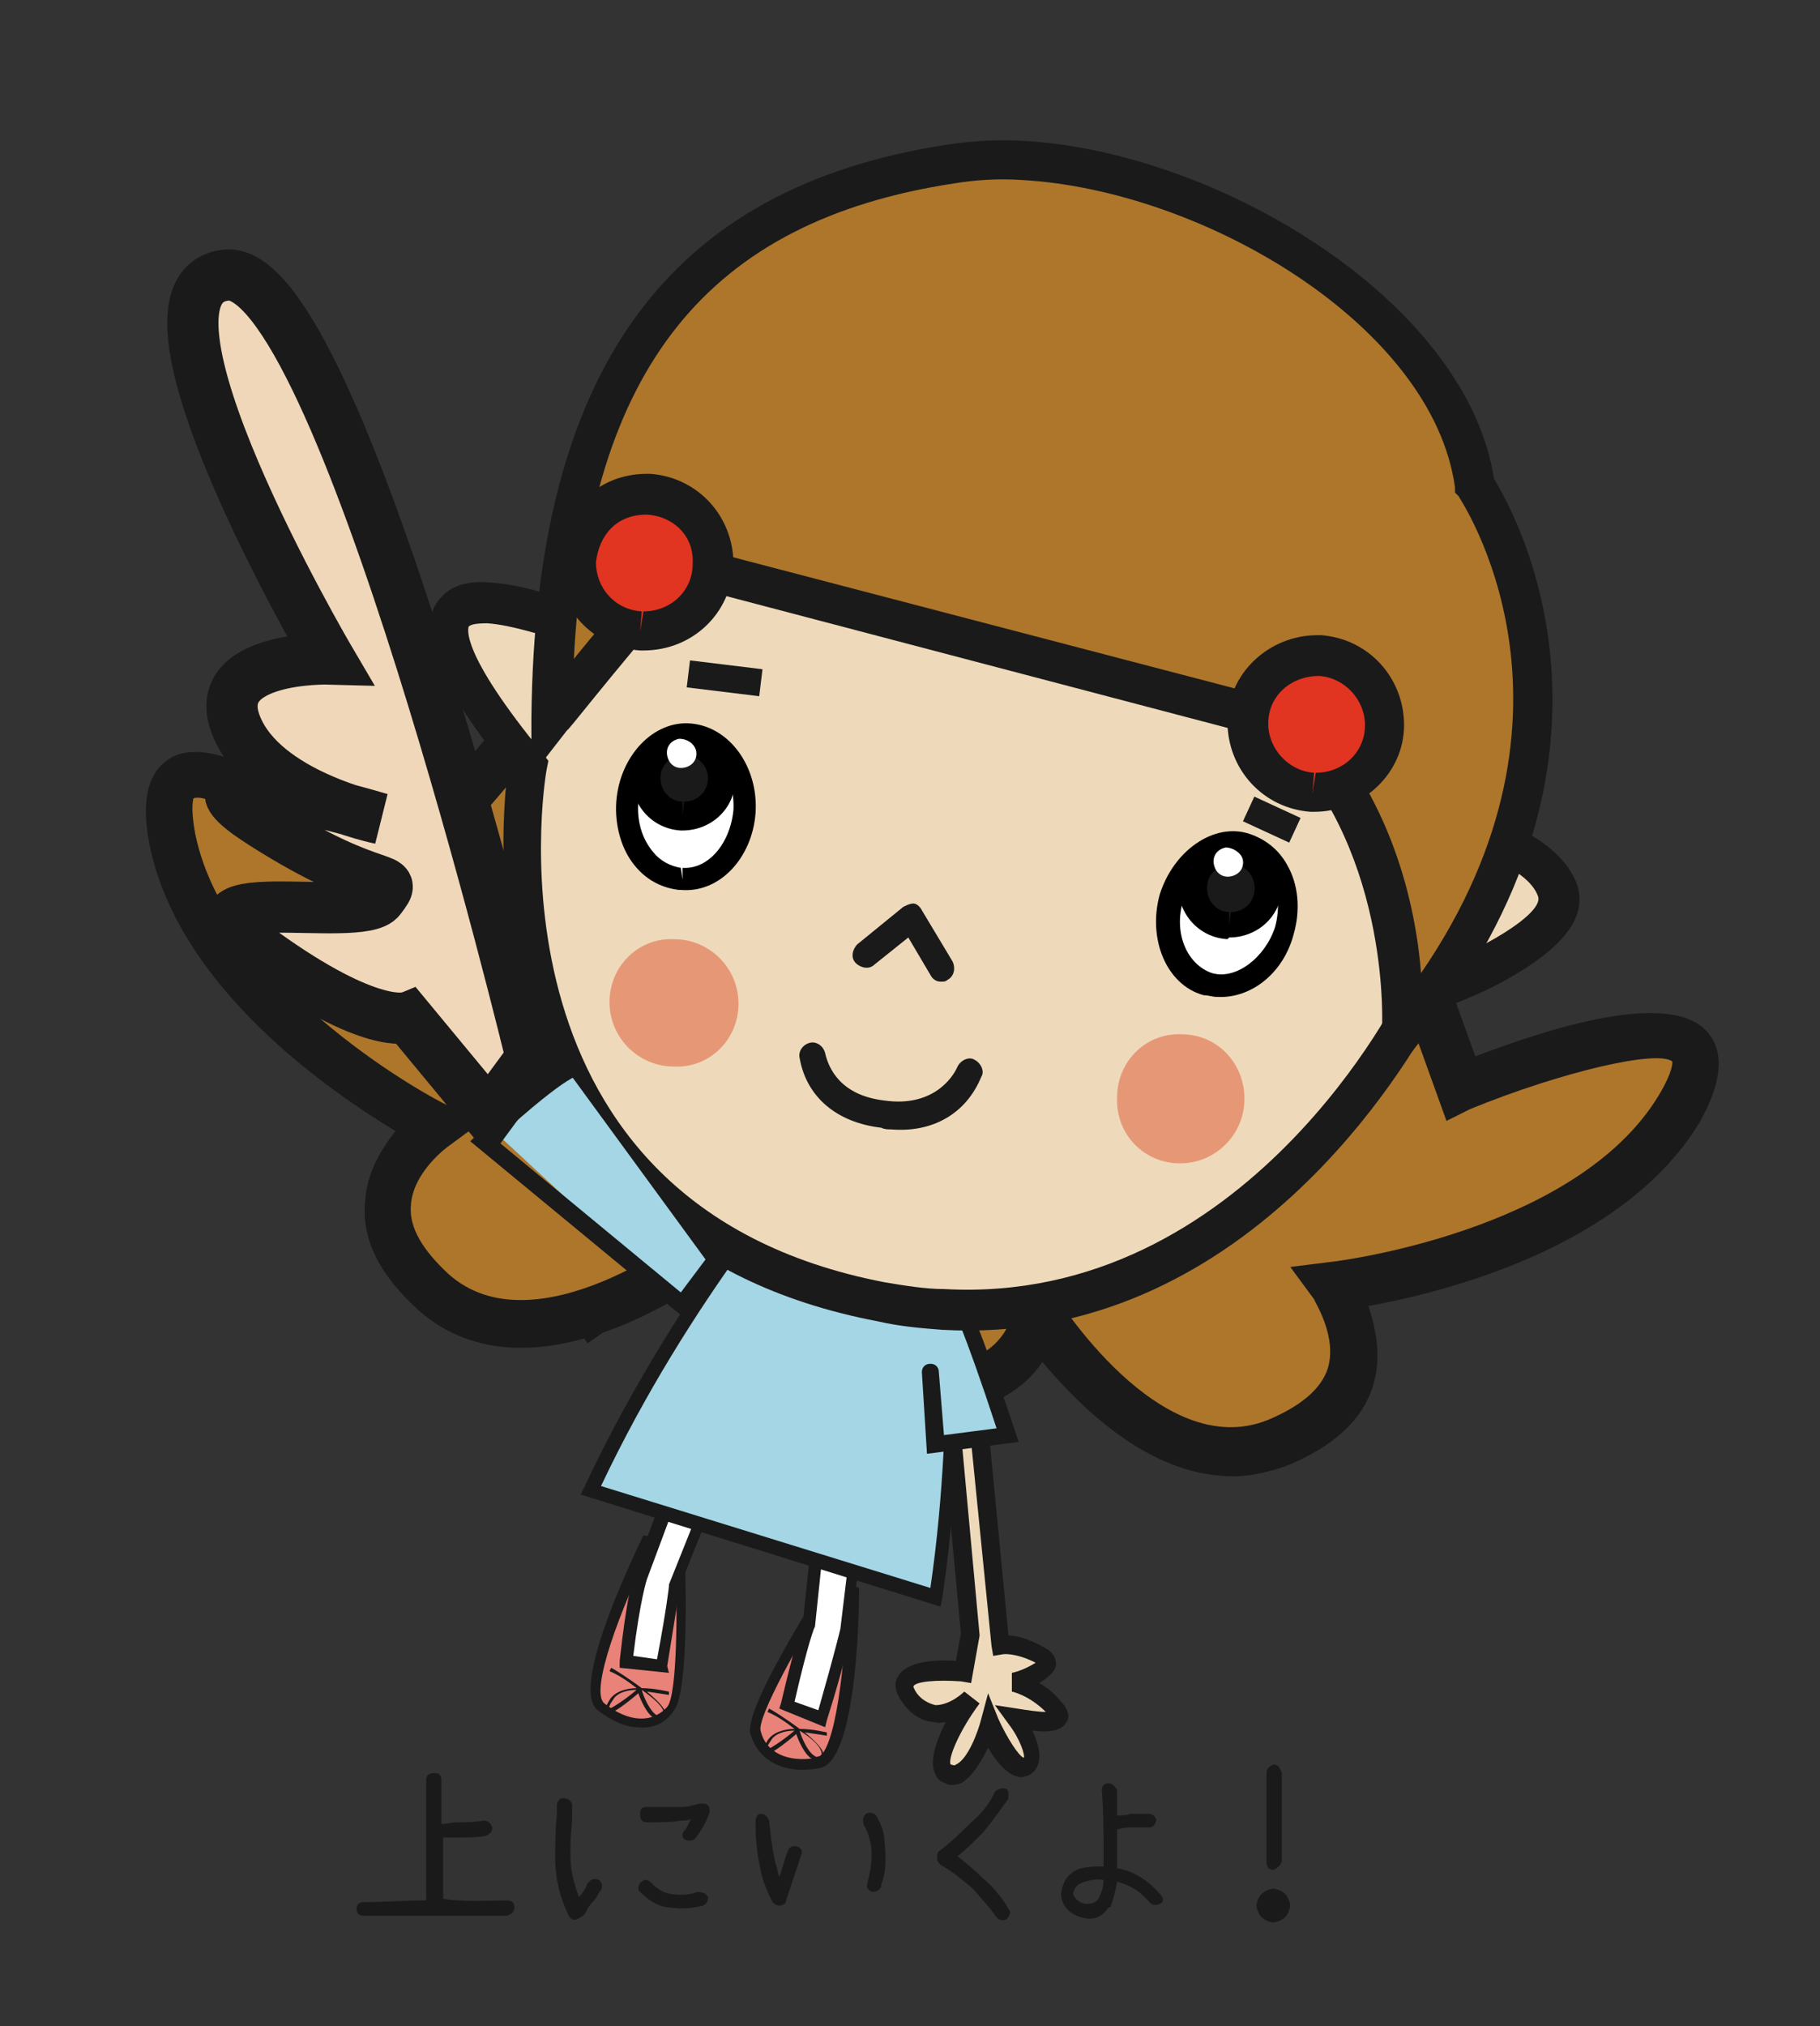 <?xml version="1.0" encoding="utf-8"?>
<!-- Generator: Adobe Illustrator 21.0.0, SVG Export Plug-In . SVG Version: 6.00 Build 0)  -->
<svg version="1.1" id="レイヤー_1" xmlns="http://www.w3.org/2000/svg" xmlns:xlink="http://www.w3.org/1999/xlink" x="0px"
	 y="0px" width="107.2px" height="119.3px" viewBox="0 0 107.2 119.3" style="enable-background:new 0 0 107.2 119.3;"
	 xml:space="preserve">
<rect x="0" y="0" width="107.2" height="119.3" fill="#333333" stroke="none"/>
<style type="text/css">
	.st0{fill:#EEDABB;}
	.st1{fill:#1A1A1A;}
	.st2{fill:#AD762B;}
	.st3{fill:#E98279;}
	.st4{fill:#FFFFFF;}
	.st5{fill:#A4D6E5;}
	.st6{fill:#E69876;}
	.st7{fill:#EEE1BE;}
	.st8{fill:#E13421;}
	.st9{fill:#F0D7B9;stroke:#1A1A1A;stroke-width:3.016;}
</style>
<g>
	<path class="st0" d="M55.7,81.2l1.4,15.1l-0.4,2.2c0,0-4.7-0.5-3.1,1.6c1.6,2,3.7-0.1,3.7-0.1s-2.9,4-1.4,4.5
		c1.5,0.5,2.5-3.1,2.5-3.1s1.4,3.3,2.3,2.5c0.8-0.6-0.7-2.8-0.7-2.8s3.6,0.6,2.3-0.7c-1.2-1.3-2.4-1.5-2.4-1.5s3-0.8,1.6-1.5
		c-1.4-0.7-2.3-0.6-2.3-0.6l-1.6-16"/>
	<path class="st1" d="M56.1,105.1c-0.1,0-0.3,0-0.4-0.1c-0.4-0.1-0.6-0.4-0.7-0.8c-0.2-0.7,0.2-1.8,0.7-2.8c-0.2,0-0.4,0.1-0.6,0
		c-0.7,0-1.4-0.4-1.9-1.1c-0.6-0.8-0.5-1.3-0.3-1.6c0.5-0.9,2.3-1,3.4-0.9c0,0,0,0,0,0l0.3-1.6l-1.4-15l1.1-0.1l1.4,15.2l-0.5,2.8
		L56.6,99c-1.4-0.1-2.7,0-2.8,0.3l0,0c0,0,0,0.1,0.2,0.4c0.3,0.4,0.7,0.6,1.1,0.7c0,0,0,0,0,0c0.9,0,1.7-0.8,1.7-0.8l0.9,0.7
		c-1.2,1.6-1.9,3.3-1.7,3.6c0.1,0,0.2,0.1,0.3,0c0.7-0.3,1.3-1.9,1.5-2.7l0.4-1.5l0.6,1.5c0.5,1.1,1.2,2.2,1.5,2.3
		c0.1-0.1-0.2-1.1-0.9-2l-0.8-1.1l1.3,0.2c0.6,0.1,1.3,0.2,1.7,0.2c-1-1-2-1.2-2-1.2l0-1.1c0.5-0.1,1.1-0.4,1.4-0.6
		c-1.2-0.6-1.9-0.5-1.9-0.5l-0.6,0.1l-0.1-0.6l-1.6-16l1.1-0.1l1.5,15.5c0.5,0,1.2,0.2,2.1,0.7c0.6,0.3,0.7,0.7,0.7,1
		c0,0.4-0.5,0.8-1,1.1c0.4,0.2,0.9,0.6,1.3,1.1c0.5,0.5,0.5,1,0.3,1.2c-0.1,0.2-0.4,0.7-2,0.5c0.4,0.8,0.7,1.9,0,2.5
		c-0.3,0.2-0.6,0.3-0.9,0.2c-0.7-0.2-1.3-1-1.7-1.7c-0.4,0.8-0.9,1.7-1.6,2.1C56.6,105,56.3,105.1,56.1,105.1z"/>
</g>
<g>
	<rect x="30.5" y="73.3" transform="matrix(0.813 -0.583 0.583 0.813 -36.828 32.962)" class="st1" width="4.8" height="1"/>
	<rect x="32.8" y="75.6" transform="matrix(0.814 -0.581 0.581 0.814 -37.677 34.59)" class="st1" width="4.8" height="1"/>
	<polygon class="st1" points="34.6,79.1 34.1,78.3 38,75.5 38.6,76.3 	"/>
	<g>
		<g>
			<path class="st2" d="M71.5,24L86,64.1c0,0,18.2-7.6,12.8,1.2c-5.4,8.8-20.4,10.5-20.4,10.5s4.3,6.2-3.3,9.2c-7.6,3-14.3-8-14.3-8
				s1.2,5.7-10.8,5.7l-0.2,0c-11.2-4.2-8.2-9.1-8.2-9.1s-10.1,8-16.2,2.5c-6.1-5.4,0.1-9.8,0.1-9.8s-13.5-6.8-15.4-16.9
				c-2-10.1,12.5,3.3,12.5,3.3l27.6-32.6"/>
			<path class="st1" d="M72,86.9c-4.6-0.3-8.4-4.1-10.6-6.7c-0.1,0.1-0.2,0.3-0.3,0.4c-1.8,2.3-5.6,3.4-11,3.4l-0.1,0l-0.6-0.1
				c-5.1-1.9-8.2-4.3-9.2-7.1c-0.1-0.2-0.1-0.3-0.1-0.5c-3.7,2.2-10.6,5.2-15.5,0.8c-2.2-2-3.3-4.1-3.1-6.3c0.1-1.8,1-3.2,1.8-4.2
				c-3.8-2.3-12.8-8.4-14.5-16.9c-0.5-2.6-0.1-4.3,1.3-5.1c3-1.6,9,3.1,12.4,6.1l26.7-31.5l2.2,1.8L22.7,54.7l-1.1-1
				c-4.2-3.9-9.1-7.1-10.2-6.7c0,0-0.2,0.5,0.1,2.1C13.4,58.4,26.1,65,26.2,65l2.1,1.1l-1.9,1.4c0,0-2.1,1.5-2.2,3.5
				c-0.1,1.3,0.7,2.6,2.2,4c5.1,4.6,14.3-2.5,14.4-2.6l2.1,1.9c0,0-0.4,0.7,0,1.7c0.4,1.1,1.9,3.1,7.3,5.2c5.9,0,8-1.5,8.7-2.4
				c0.7-0.8,0.6-1.6,0.6-1.6l2.6-1c0.1,0.1,6.2,10,12.6,7.4c1.9-0.8,3.1-1.8,3.5-3c0.6-1.9-0.8-4-0.8-4.1L76,74.6l2.4-0.3
				c0.1,0,14.4-1.7,19.3-9.8c0.9-1.5,0.8-2,0.8-2c-0.9-0.7-6.5,0.6-11.9,2.8L85.2,66L70.2,24.4l2.7-1l14,38.8
				c4.2-1.6,11.5-4,13.7-1.4c1,1.2,0.8,3-0.5,5.3c-4.5,7.4-15.1,10-19.5,10.8c0.4,1.2,0.8,2.9,0.3,4.6c-0.6,2.1-2.4,3.7-5.1,4.8
				C74.4,86.8,73.2,87,72,86.9z"/>
		</g>
		<g>
			<path class="st3" d="M38.2,90.8c0,0-4.2,8.5-2.7,9.7c1.7,1.3,3.2,1.2,4.1,0.2c0.9-1,0.5-9.5,0.5-9.5L38.2,90.8z"/>
			<path class="st1" d="M37.6,101.7L37.6,101.7c-0.8,0-1.6-0.4-2.4-1c-1.6-1.3,1.9-8.6,2.6-10.1l0.1-0.2l2.4,0.4l0,0.2
				c0.1,1.4,0.3,8.6-0.6,9.7C39.2,101.5,38.4,101.8,37.6,101.7z M38.3,91.2c-1.7,3.4-3.6,8.4-2.7,9.1c1.4,1.1,2.8,1.2,3.7,0.2
				c0.6-0.7,0.6-5.8,0.5-9L38.3,91.2z"/>
		</g>
		<g>
			<path class="st3" d="M50.3,93.7c0,0-0.1,9.7-2,10.1c-2.1,0.4-3.4-0.4-3.7-1.8c-0.3-1.3,4.3-8.7,4.3-8.7L50.3,93.7z"/>
			<path class="st1" d="M47,104.2c-1.4-0.1-2.4-0.8-2.8-2.1c-0.4-1.4,3.6-7.7,4.4-9l0.1-0.2l1.9,0.6l0,0.2c0,1.7-0.2,10-2.3,10.4
				C47.9,104.2,47.4,104.2,47,104.2z M49,93.6c-1.9,3-4.4,7.5-4.2,8.3c0.3,1.3,1.6,1.9,3.3,1.6c1.1-0.2,1.7-5.6,1.8-9.6L49,93.6z"/>
		</g>
		<path class="st1" d="M48.1,103.6c-0.1,0-0.1,0-0.2,0c-0.5-0.2-0.9-1.2-1-1.5c-0.7,0.6-1.5,1.2-1.8,1.2c0,0-0.1,0-0.1,0
			c-0.1-0.1-0.1-0.3,0.2-0.8c0.3-0.5,1-0.7,1.6-0.7c-0.5-0.4-1.1-0.8-1.6-1l0.1-0.2c0.2,0.1,1,0.6,1.8,1.2c0.8,0,1.5,0.2,1.6,0.2
			l0,0.2c0,0-0.6-0.1-1.3-0.2c0.6,0.5,1.1,1,1.1,1.3c0,0.1-0.1,0.2-0.2,0.3C48.4,103.6,48.2,103.6,48.1,103.6z M47.1,101.9
			c0.1,0.4,0.5,1.3,0.9,1.5c0.1,0.1,0.2,0,0.3,0c0,0,0.1-0.1,0.1-0.1C48.4,102.9,47.9,102.4,47.1,101.9z M46.8,101.9
			c-0.6,0-1.2,0.2-1.4,0.6c-0.3,0.4-0.2,0.5-0.2,0.5c0,0,0,0,0,0C45.3,103,46.1,102.5,46.8,101.9z"/>
		<path class="st1" d="M38.8,101.2c-0.1,0-0.1,0-0.2,0c-0.5-0.2-0.9-1.2-1-1.5c-0.7,0.6-1.5,1.2-1.8,1.2c0,0-0.1,0-0.1,0
			c-0.1-0.1-0.1-0.3,0.2-0.8c0.3-0.5,1-0.7,1.6-0.7c-0.5-0.4-1.1-0.8-1.6-1l0.1-0.2c0.2,0.1,1,0.6,1.8,1.2c0.8,0,1.5,0.2,1.6,0.2
			l0,0.2c0,0-0.6-0.1-1.3-0.2c0.6,0.5,1.1,1,1.1,1.3c0,0.1-0.1,0.2-0.2,0.3C39,101.2,38.9,101.2,38.8,101.2z M37.8,99.5
			c0.1,0.4,0.5,1.3,0.9,1.5c0.1,0.1,0.2,0,0.3,0c0,0,0.1-0.1,0.1-0.1C39.1,100.5,38.5,100,37.8,99.5z M37.5,99.5
			c-0.6,0-1.2,0.2-1.4,0.6c-0.3,0.4-0.2,0.5-0.2,0.5c0,0,0,0,0,0C36,100.6,36.8,100.1,37.5,99.5z"/>
		<g>
			<path class="st4" d="M37.8,92.8L45.3,73l2.5,0.6l-8,19.8c0,0-0.1,1.1-0.7,4.6l-2.2-0.2C37.3,94.2,37.8,92.8,37.8,92.8z"/>
			<path class="st1" d="M39.4,98.5l-2.9-0.3l0-0.4c0.4-3.7,0.8-5,0.8-5.1l7.6-20.2l3.2,0.8l-8.1,20.2c0,0.3-0.2,1.5-0.7,4.6
				L39.4,98.5z M37.3,97.5l1.4,0.2c0.6-3.2,0.7-4.3,0.7-4.3l0-0.1l7.8-19.5l-1.8-0.4L38.1,93C38.1,93,37.7,94.2,37.3,97.5z"/>
		</g>
		<g>
			<path class="st4" d="M49.8,96l2.6-21l-2.5-0.6l-2.2,21.3c0,0-0.4,1-1.3,4.9l2,0.8C49.5,97.4,49.8,96,49.8,96z"/>
			<path class="st1" d="M48.6,101.7l-2.7-1.1l0.1-0.3c0.8-3.4,1.2-4.6,1.3-4.9l2.3-21.6l3.2,0.8L50.1,96c0,0.1-0.2,1.5-1.4,5.3
				L48.6,101.7z M46.8,100.2l1.4,0.5c1-3.5,1.3-4.8,1.3-4.8L52,75.2l-1.8-0.4l-2.2,21C48,95.7,47.6,96.7,46.8,100.2z"/>
		</g>
		<g>
			<line class="st4" x1="50.1" y1="67.1" x2="48.9" y2="70.4"/>
			<path class="st1" d="M48.9,70.9c0,0-0.1,0-0.1,0c-0.3-0.1-0.4-0.4-0.3-0.6l1.1-3.3c0.1-0.3,0.4-0.4,0.6-0.3
				c0.3,0.1,0.4,0.4,0.3,0.6l-1.1,3.3C49.3,70.8,49.1,70.9,48.9,70.9z"/>
		</g>
		<g>
			<line class="st4" x1="51.5" y1="67.6" x2="50.3" y2="70.9"/>
			<path class="st1" d="M50.3,71.4c0,0-0.1,0-0.1,0c-0.3-0.1-0.4-0.4-0.3-0.6l1.1-3.3c0.1-0.3,0.4-0.4,0.6-0.3
				c0.3,0.1,0.4,0.4,0.3,0.6L50.8,71C50.7,71.3,50.5,71.4,50.3,71.4z"/>
		</g>
		<g>
			<line class="st4" x1="52.9" y1="68.1" x2="51.7" y2="71.4"/>
			<path class="st1" d="M51.7,71.9c0,0-0.1,0-0.1,0c-0.3-0.1-0.4-0.4-0.3-0.6l1.1-3.3c0.1-0.3,0.4-0.4,0.6-0.3
				c0.3,0.1,0.4,0.4,0.3,0.6l-1.1,3.3C52.1,71.7,51.9,71.9,51.7,71.9z"/>
		</g>
		<g>
			<line class="st4" x1="54.3" y1="68.6" x2="53.1" y2="71.8"/>
			<path class="st1" d="M53.1,72.3c0,0-0.1,0-0.1,0c-0.3-0.1-0.4-0.4-0.3-0.6l1.1-3.3c0.1-0.3,0.4-0.4,0.6-0.3
				c0.3,0.1,0.4,0.4,0.3,0.6L53.6,72C53.5,72.2,53.3,72.4,53.1,72.3z"/>
		</g>
		<g>
			<line class="st4" x1="55.6" y1="69" x2="54.5" y2="72.3"/>
			<path class="st1" d="M54.5,72.8c0,0-0.1,0-0.1,0c-0.3-0.1-0.4-0.4-0.3-0.6l1.1-3.3c0.1-0.3,0.4-0.4,0.6-0.3
				c0.3,0.1,0.4,0.4,0.3,0.6L55,72.5C54.9,72.7,54.7,72.8,54.5,72.8z"/>
		</g>
		<g>
			
				<rect x="45.4" y="73.6" transform="matrix(7.779599e-02 -0.997 0.997 7.779599e-02 -31.044 121.938)" class="st0" width="10.1" height="8.3"/>
			<path class="st1" d="M55,84.2l-10.2-0.8l0.9-12L56,72.1L55,84.2z M46.9,81.6l6.3,0.5l0.6-8.1l-6.3-0.5L46.9,81.6z"/>
		</g>
		<g>
			<g>
				<path class="st5" d="M55.6,69c0,0,1.3,12.9-0.5,25l-20.3-6.3c5.8-12.5,13.9-21.2,13.9-21.2L55.6,69z"/>
				<path class="st1" d="M55.4,94.6L34.2,88l0.2-0.4c5.8-12.4,13.9-21.2,13.9-21.3l0.2-0.2l7.5,2.6l0,0.3c0,0.1,1.3,13.1-0.5,25.1
					L55.4,94.6z M35.4,87.5l19.4,6c1.6-10.9,0.7-22.3,0.5-24.2l-6.4-2.3C47.6,68.5,40.6,76.5,35.4,87.5z"/>
			</g>
			<g>
				<path class="st5" d="M56.2,76.1c0,0,1,2,3.1,8.4L55.1,85l-0.3-4.3"/>
				<path class="st1" d="M54.6,85.6l-0.3-4.8c0-0.3,0.2-0.5,0.5-0.5c0.3,0,0.5,0.2,0.5,0.5l0.3,3.7l3.1-0.4
					c-1.9-5.8-2.8-7.7-2.9-7.7c-0.1-0.2,0-0.5,0.2-0.7c0.2-0.1,0.5,0,0.7,0.2c0,0.1,1,2.1,3.1,8.4l0.2,0.6L54.6,85.6z"/>
			</g>
			<g>
				<g>
					<path class="st0" d="M83.8,58.6c0,0,9.1-3.1,8.1-6.1c-1-2.9-6.5-3.8-6.5-3.8s-6-7.9-8.7-9.8c-2.8-1.9-21.8-11.7-23.1-12.6
						c-1.4-0.9-6.9-4.1-6.9-4.1l-6.9,10.2l-7,4.1c0,0-12.8-5.2-1.5,8.7c0,0-4.5,26.7,20.8,31.5C73.2,80.7,83.8,58.6,83.8,58.6"/>
					<path class="st1" d="M55.5,78.3C55.5,78.3,55.5,78.3,55.5,78.3c-1.3-0.1-2.5-0.2-3.8-0.5c-24.2-4.6-22.3-28.4-21.8-32.4
						c-3.9-4.9-5.2-7.9-4.3-9.7c0.4-0.7,1.2-1.6,3.3-1.4c1.4,0.1,2.9,0.5,3.6,0.8l6.3-3.7l7.4-10.8l0.9,0.6c0.2,0.1,5.5,3.2,6.9,4.1
						c0.5,0.3,3.5,1.9,6.8,3.6c6.5,3.4,14.6,7.7,16.4,9c2.6,1.8,7.5,8.1,8.7,9.7c1.5,0.3,5.9,1.5,7,4.5c0.6,1.9-0.8,3.7-4.2,5.6
						c-1.6,0.9-3.3,1.5-4.1,1.8C83,62.5,73.3,79.3,55.5,78.3z M28.7,36.7c-0.8,0-1,0.1-1.1,0.2c0,0.1-0.6,1.4,4.4,7.5l0.3,0.4
						l-0.1,0.5c-0.2,1-4,25.6,19.9,30.2c1.2,0.2,2.4,0.4,3.5,0.4c17.8,1,27-17.6,27-17.8l0.2-0.5l0.5-0.2c4-1.4,7.6-3.6,7.3-4.6
						c-0.6-1.8-4.4-2.9-5.6-3.1l-0.5-0.1l-0.3-0.4c-1.6-2.2-6.3-8.1-8.5-9.6c-1.7-1.2-10-5.6-16.1-8.8c-4.1-2.2-6.4-3.4-7-3.7
						c-1-0.6-4.3-2.6-5.9-3.5l-6.4,9.5l-7.7,4.5l-0.5-0.2C32.1,37.5,30.2,36.8,28.7,36.7z"/>
				</g>
				<g>
					<path class="st4" d="M75.6,54.8c-0.7,2.3-2.7,3.7-4.5,3.2c-1.8-0.5-2.8-2.8-2.1-5.1c0.7-2.3,2.7-3.7,4.5-3.2
						C75.3,50.2,76.3,52.5,75.6,54.8z"/>
					<path d="M71.7,58.7c-0.3,0-0.5-0.1-0.8-0.1c-2.2-0.6-3.3-3.3-2.6-5.9c0.8-2.6,3.2-4.3,5.3-3.6c0.9,0.3,1.7,0.9,2.2,1.8
						c0.7,1.2,0.8,2.7,0.4,4.1C75.6,57.3,73.7,58.8,71.7,58.7z M72.9,50.2c-1.3-0.1-2.7,1.1-3.2,2.8c-0.6,1.9,0.2,3.8,1.7,4.3
						c1.4,0.4,3.1-0.9,3.7-2.7c0.3-1.1,0.2-2.2-0.2-3.1c-0.3-0.6-0.8-1-1.4-1.2C73.2,50.3,73,50.3,72.9,50.2z"/>
				</g>
				<g>
					<path class="st4" d="M43.9,47.7c-0.2,2.4-1.9,4.2-3.8,4c-1.9-0.1-3.3-2.2-3.1-4.6c0.2-2.4,1.9-4.2,3.8-4
						C42.6,43.3,44,45.4,43.9,47.7z"/>
					<path d="M40.1,52.4l-0.1,0c-0.9-0.1-1.8-0.5-2.5-1.3c-0.9-1-1.3-2.5-1.2-3.9c0.2-2.7,2.2-4.8,4.4-4.6c2.3,0.2,4,2.6,3.8,5.3
						C44.3,50.5,42.4,52.6,40.1,52.4z M40.7,43.8c-1.5-0.1-2.9,1.4-3.1,3.4c-0.1,1.1,0.2,2.2,0.9,3c0.4,0.5,1,0.8,1.6,0.9l0.1,0.7
						l0-0.7c1.5,0.1,2.8-1.4,3-3.4C43.3,45.7,42.2,44,40.7,43.8C40.7,43.8,40.7,43.8,40.7,43.8z"/>
				</g>
				<path class="st6" d="M73.3,64.7c0,2.1-1.7,3.8-3.8,3.8c-2.1,0-3.8-1.7-3.7-3.9c0-2.1,1.7-3.8,3.8-3.7
					C71.7,60.9,73.3,62.6,73.3,64.7z"/>
				<path class="st6" d="M43.5,59.1c0,2.1-1.7,3.8-3.8,3.7c-2.1,0-3.8-1.7-3.8-3.8c0-2.1,1.7-3.8,3.8-3.7
					C41.8,55.3,43.5,57,43.5,59.1z"/>
				<g>
					<line class="st7" x1="73.5" y1="47.7" x2="76.2" y2="48.9"/>
					<rect x="74.1" y="46.8" transform="matrix(0.419 -0.908 0.908 0.419 -0.331 96.031)" class="st1" width="1.6" height="3"/>
				</g>
				<g>
					<line class="st7" x1="44.8" y1="40.2" x2="40.5" y2="39.7"/>
					
						<rect x="41.8" y="37.8" transform="matrix(0.121 -0.993 0.993 0.121 -2.145 77.407)" class="st1" width="1.6" height="4.3"/>
				</g>
				<path class="st1" d="M52.5,66.5c-0.2,0-0.4,0-0.6-0.1c-2.6-0.3-4.4-1.8-4.8-4.1c-0.1-0.4,0.2-0.8,0.6-0.9
					c0.4-0.1,0.8,0.2,0.9,0.6c0.2,0.9,0.9,2.5,3.5,2.8c2.8,0.4,4-1.3,4.3-2c0.2-0.4,0.7-0.6,1-0.4c0.4,0.2,0.6,0.7,0.4,1
					C56.9,65.6,54.9,66.7,52.5,66.5z"/>
				<path class="st1" d="M55.4,57.8c-0.3,0-0.5-0.2-0.6-0.4l-1.3-2.2l-2,1.6c-0.3,0.3-0.8,0.2-1.1-0.1c-0.3-0.3-0.2-0.8,0.1-1.1
					l2.7-2.2c0.2-0.1,0.4-0.2,0.6-0.2c0.2,0,0.4,0.2,0.5,0.4l1.8,3c0.2,0.4,0.1,0.9-0.3,1.1C55.7,57.8,55.6,57.8,55.4,57.8z"/>
				<g>
					<path class="st2" d="M40.1,33.2c-5.3,6.2-7.6,9.1-7.6,9.1C32.7,20.4,41.5,11.9,56,9.7c11.6-1.7,29.3,7.7,30.9,19
						c0,0,10.1,14.4-4.3,32.1c0,0,0.7-10.9-6.5-18.1L40.1,33.2z"/>
					<path class="st1" d="M81.2,64.4l0.2-3.7c0-0.1,0.6-10.2-5.9-17l-35-9.2c-4.9,5.7-7,8.5-7.1,8.5l-2.1,2.7l0-3.4
						C31.5,21.8,39.3,11,55.9,8.5c1.4-0.2,2.9-0.3,4.5-0.2C71.9,9,86.4,17.8,88,28.2c1.3,2.1,9.2,16.4-4.5,33.3L81.2,64.4z
						 M39.7,31.9l37.1,9.7l0.2,0.2c5,5,6.4,11.6,6.7,15.5c10.7-15.6,2.3-27.9,2.2-28.1l-0.2-0.2l0-0.3c-1.3-9.5-14.8-17.5-25.5-18.1
						c-1.4-0.1-2.8,0-4,0.2c-14.5,2.2-21.5,10.9-22.4,28c1.2-1.5,3-3.6,5.4-6.4L39.7,31.9z"/>
				</g>
			</g>
			<g>
				<path class="st5" d="M33.4,63c0,0-2.1,2.7-4.2,3.7l11,10.2l1.9-2"/>
				<path class="st1" d="M40.3,77.6l2.1-2.9c0.1-0.2,0.1-0.5-0.1-0.7c-0.2-0.2-0.5-0.1-0.7,0.1l-1.5,2l-10.9-9c4.5-4.1,5-3.8,5-3.8
					c0.2-0.2,0.3-0.5,0.1-0.7c-0.2-0.2-0.5-0.3-0.7-0.1c-0.1,0.1-0.7-0.3-5.5,4.3l-0.4,0.4L40.3,77.6z"/>
			</g>
		</g>
		<g>
			<path class="st1" d="M74.7,52.3c0,1.2-1,2.2-2.3,2.2c-1.2,0-2.2-1-2.2-2.3c0-1.2,1-2.2,2.3-2.2C73.8,50,74.8,51,74.7,52.3z"/>
			<path d="M72.3,55.3c-1.7-0.1-2.9-1.5-2.9-3.1c0-0.8,0.3-1.6,0.9-2.2c0.6-0.6,1.4-0.9,2.2-0.9l0,0c1.8,0.1,3,1.5,3,3.1
				c0,1.7-1.4,3-3.1,3L72.3,55.3z M72.6,50.9c-0.4,0-0.8,0.1-1.1,0.4c-0.3,0.3-0.4,0.6-0.4,1c0,0.8,0.6,1.4,1.3,1.4l0,0.8l0.1-0.8
				c0.8,0,1.4-0.6,1.4-1.4C73.9,51.5,73.3,50.9,72.6,50.9z"/>
		</g>
		<path class="st4" d="M73.2,50.6c0.1,0.5-0.2,0.9-0.7,1c-0.5,0.1-0.9-0.2-1-0.7c-0.1-0.5,0.2-0.9,0.7-1
			C72.6,49.9,73.1,50.2,73.2,50.6z"/>
		<g>
			<path class="st1" d="M42.6,45.9c0,1.2-1,2.2-2.3,2.2c-1.2,0-2.2-1-2.2-2.3c0-1.2,1-2.2,2.3-2.2C41.6,43.6,42.6,44.7,42.6,45.9z"
				/>
			<path d="M40.1,48.9c-1.7-0.1-2.9-1.5-2.9-3.1c0-1.7,1.4-3,3.1-3l0,0c1.8,0.1,3,1.5,3,3.1c0,1.7-1.4,3-3.1,3L40.1,48.9z
				 M40.4,44.4c-0.8,0-1.5,0.6-1.5,1.4c0,0.8,0.6,1.4,1.3,1.4l0,0.8l0.1-0.8c0.8,0,1.4-0.6,1.4-1.4C41.7,45.1,41.1,44.5,40.4,44.4z"
				/>
		</g>
		<path class="st4" d="M41,44.2c0.1,0.5-0.2,0.9-0.7,1c-0.5,0.1-0.9-0.2-1-0.7c-0.1-0.5,0.2-0.9,0.7-1C40.5,43.5,40.9,43.8,41,44.2z
			"/>
		<g>
			<path class="st8" d="M81.5,42.7c0,2.2-1.9,4-4.1,3.9c-2.2,0-4-1.8-3.9-4.1c0-2.2,1.9-4,4.1-4C79.8,38.7,81.6,40.5,81.5,42.7z"/>
			<path class="st1" d="M77.2,47.8c-2.8-0.2-4.9-2.5-4.9-5.3c0-2.8,2.4-5.1,5.3-5.1l0.2,0c2.8,0.2,4.9,2.5,4.9,5.3
				c0,2.8-2.4,5.1-5.3,5.1L77.2,47.8z M77.7,39.8c-1.7,0-3,1.2-3,2.8c0,1.5,1.2,2.8,2.7,2.9l-0.1,1.2l0.2-1.2c1.6,0,2.9-1.2,2.9-2.8
				C80.4,41.2,79.2,39.9,77.7,39.8z"/>
		</g>
		<g>
			<path class="st8" d="M42,33.2c0,2.2-1.9,4-4.1,3.9c-2.2,0-4-1.9-3.9-4.1c0-2.2,1.9-4,4.1-4C40.3,29.1,42,30.9,42,33.2z"/>
			<path class="st1" d="M37.7,38.3c-2.8-0.2-4.9-2.5-4.9-5.3c0-1.4,0.6-2.7,1.6-3.6c1-1,2.3-1.5,3.7-1.5l0.2,0
				c2.8,0.2,4.9,2.5,4.9,5.3c-0.1,2.9-2.4,5.1-5.3,5.1L37.7,38.3z M38.1,30.3c-0.9,0-1.6,0.3-2.1,0.8c-0.5,0.5-0.8,1.2-0.9,2
				c0,1.5,1.1,2.8,2.7,2.9l-0.1,1.2l0.2-1.2c1.6,0,2.9-1.2,2.9-2.8C40.9,31.6,39.7,30.4,38.1,30.3z"/>
		</g>
	</g>
	<g>
		<g>
			<path class="st9" d="M31.3,62.3c0,0-11.3-46.9-18-46.1c-6.7,0.8,6.1,22.6,6.1,22.6s-7.1-0.2-5.5,3.9c1.6,4.1,8.5,5.5,8.5,5.5
				s-13.8-4.1-6.9,0.3c6.9,4.4,8.1,2.8,6.9,4.4c-1.1,1.6-13.4-1.3-6.9,3.2c6.4,4.6,8.5,3.8,8.5,3.8l4.8,5.8L31.3,62.3z"/>
		</g>
	</g>
</g>
<g>
	<path class="st1" d="M29.9,111.9c0.3,0,0.4,0.2,0.4,0.4c0,0.3-0.2,0.4-0.4,0.5c-1.6,0-3.2,0-4.9,0h-3.6c-0.3,0-0.4-0.2-0.4-0.4
		c0-0.3,0.2-0.4,0.4-0.4c1.2,0,2.4-0.1,3.6-0.1h0.1v-7.1c0-0.3,0.2-0.4,0.5-0.4c0.3,0,0.4,0.2,0.4,0.4v2.6c0.3,0,0.6-0.1,0.9-0.1
		c0.5,0,1,0,1.6-0.1c0.3,0,0.4,0.2,0.5,0.4c0,0.3-0.2,0.4-0.4,0.5c-0.5,0.1-1.1,0.1-1.6,0.1h-0.9v3.6
		C27.3,112,28.6,111.9,29.9,111.9z"/>
	<path class="st1" d="M32.8,106.2c0.1-0.2,0.2-0.4,0.5-0.3c0.2,0,0.4,0.2,0.4,0.4l0,0.6c0,0.6-0.1,1.2-0.1,1.8v0.6
		c0,0.8,0.2,1.6,0.5,2.4c0.2-0.2,0.4-0.5,0.5-0.8l0.1-0.1c0.2-0.2,0.3-0.2,0.6-0.1c0.2,0.2,0.2,0.4,0.1,0.6l-0.1,0.1
		c-0.1,0.2-0.2,0.4-0.4,0.6s-0.3,0.4-0.4,0.6s-0.3,0.3-0.5,0.4c-0.2,0.1-0.4,0-0.5-0.2c-0.5-1-0.8-2.2-0.8-3.4c0-0.8,0-1.6,0.1-2.5
		V106.2z M37.8,110.8c0.2-0.2,0.4-0.1,0.6,0.1c0.3,0.3,0.6,0.5,1,0.6c0.6,0.1,1.1,0.1,1.7-0.1c0.3,0,0.5,0.1,0.6,0.3
		c0,0.3-0.1,0.4-0.3,0.5c-0.7,0.2-1.4,0.2-2.1,0.1c-0.7-0.1-1.2-0.5-1.7-1C37.6,111.1,37.6,110.9,37.8,110.8z M41.4,106.2
		c0.1,0,0.2,0,0.3,0.1c0.1,0.1,0.1,0.3,0.1,0.4c-0.2,0.6-0.5,1.1-0.9,1.6c-0.2,0.1-0.4,0.1-0.6,0c-0.1-0.1-0.1-0.2-0.1-0.3
		s0.1-0.2,0.2-0.3c0.1-0.2,0.2-0.4,0.3-0.6c-0.2,0.1-0.4,0.1-0.6,0.1c-0.6,0.1-1.2,0.1-1.8,0.1h-0.2c-0.3,0-0.4-0.2-0.4-0.5
		c0-0.3,0.1-0.4,0.4-0.4h0.2h1.8c0.4,0,0.7-0.1,1.1-0.2H41.4z"/>
	<path class="st1" d="M44.8,106.8c0.3,0,0.4,0.2,0.5,0.4c0.1,0.9,0.2,1.8,0.4,2.6c0.1,0.2,0.1,0.5,0.2,0.7c0.2-0.5,0.3-1,0.5-1.5
		c0.1-0.3,0.3-0.3,0.5-0.3c0.3,0.1,0.4,0.3,0.3,0.5l-0.9,2.7c0,0.2-0.2,0.3-0.4,0.3c-0.2,0-0.3-0.1-0.4-0.2
		c-0.3-0.6-0.6-1.3-0.7-1.9c-0.2-0.9-0.3-1.8-0.3-2.7C44.5,107,44.6,106.8,44.8,106.8z M51,106.8c0.2-0.1,0.4-0.1,0.6,0.1
		c0.3,0.5,0.5,1,0.5,1.6c0.1,0.9,0.1,1.7-0.2,2.5v0.1c-0.1,0.2-0.3,0.3-0.5,0.3c-0.3-0.1-0.4-0.3-0.3-0.5v-0.1
		c0.2-0.7,0.3-1.4,0.2-2.2c-0.1-0.4-0.2-0.8-0.4-1.1C50.8,107.2,50.8,107,51,106.8z"/>
	<path class="st1" d="M58.6,105.5c0.2-0.2,0.4-0.2,0.6-0.2c0.2,0.1,0.2,0.2,0.2,0.4v0.2c-0.5,0.7-1,1.4-1.5,2c-0.5,0.5-1,1-1.5,1.4
		c0.5,0.4,1,0.8,1.5,1.3c0.6,0.5,1.1,1.1,1.5,1.8c0.1,0.1,0.1,0.2,0.1,0.2c0,0.1-0.1,0.3-0.2,0.4c-0.2,0.1-0.4,0.1-0.6-0.1
		c-0.4-0.6-0.9-1.1-1.4-1.7c-0.6-0.5-1.2-1-1.9-1.4c-0.1-0.1-0.2-0.2-0.2-0.4c0-0.1,0-0.3,0.1-0.4c0.7-0.5,1.3-1.1,1.9-1.7
		C57.8,106.8,58.3,106.2,58.6,105.5z"/>
	<path class="st1" d="M68.4,111.6c0,0.1,0.1,0.1,0.1,0.2c0,0.2-0.1,0.3-0.2,0.3c-0.2,0.1-0.4,0.1-0.6-0.1c-0.5-0.6-1.1-1-1.9-1.2
		c-0.1,0.5-0.2,1-0.4,1.5h-0.1c-0.4,0.6-0.9,0.8-1.6,0.6c-0.7-0.2-1.2-0.7-1.2-1.4c0.1-0.8,0.5-1.3,1.2-1.5c0.4-0.1,0.9-0.1,1.3-0.1
		V109c0-1.2,0-2.4-0.1-3.6c0-0.2,0.1-0.4,0.4-0.4c0.2,0,0.4,0.2,0.5,0.4v1.5c0.3,0,0.5,0,0.8-0.1h0.6h0.5c0.2,0,0.4,0.2,0.4,0.4
		c-0.1,0.3-0.2,0.4-0.4,0.4h-0.5h-0.7c-0.3,0-0.5,0.1-0.7,0.1v1.2v1.1C66.9,110.2,67.7,110.8,68.4,111.6z M64.7,111.8
		c0.2-0.4,0.3-0.7,0.3-1.1c-0.4-0.1-0.7,0-1.1,0.1c-0.4,0.1-0.6,0.3-0.7,0.7c0.1,0.3,0.3,0.5,0.7,0.6
		C64.2,112.1,64.5,112.1,64.7,111.8z"/>
	<path class="st1" d="M75,111.2c0.6,0.1,0.9,0.4,1,1c-0.1,0.6-0.4,0.9-1,1c-0.6-0.1-0.9-0.4-1-1C74.1,111.6,74.4,111.3,75,111.2z
		 M75,110.1c-0.3,0-0.4-0.2-0.4-0.5v-5.2c0-0.3,0.2-0.4,0.4-0.5c0.3,0,0.4,0.2,0.5,0.5v5.2C75.4,109.9,75.2,110,75,110.1z"/>
</g>
</svg>
